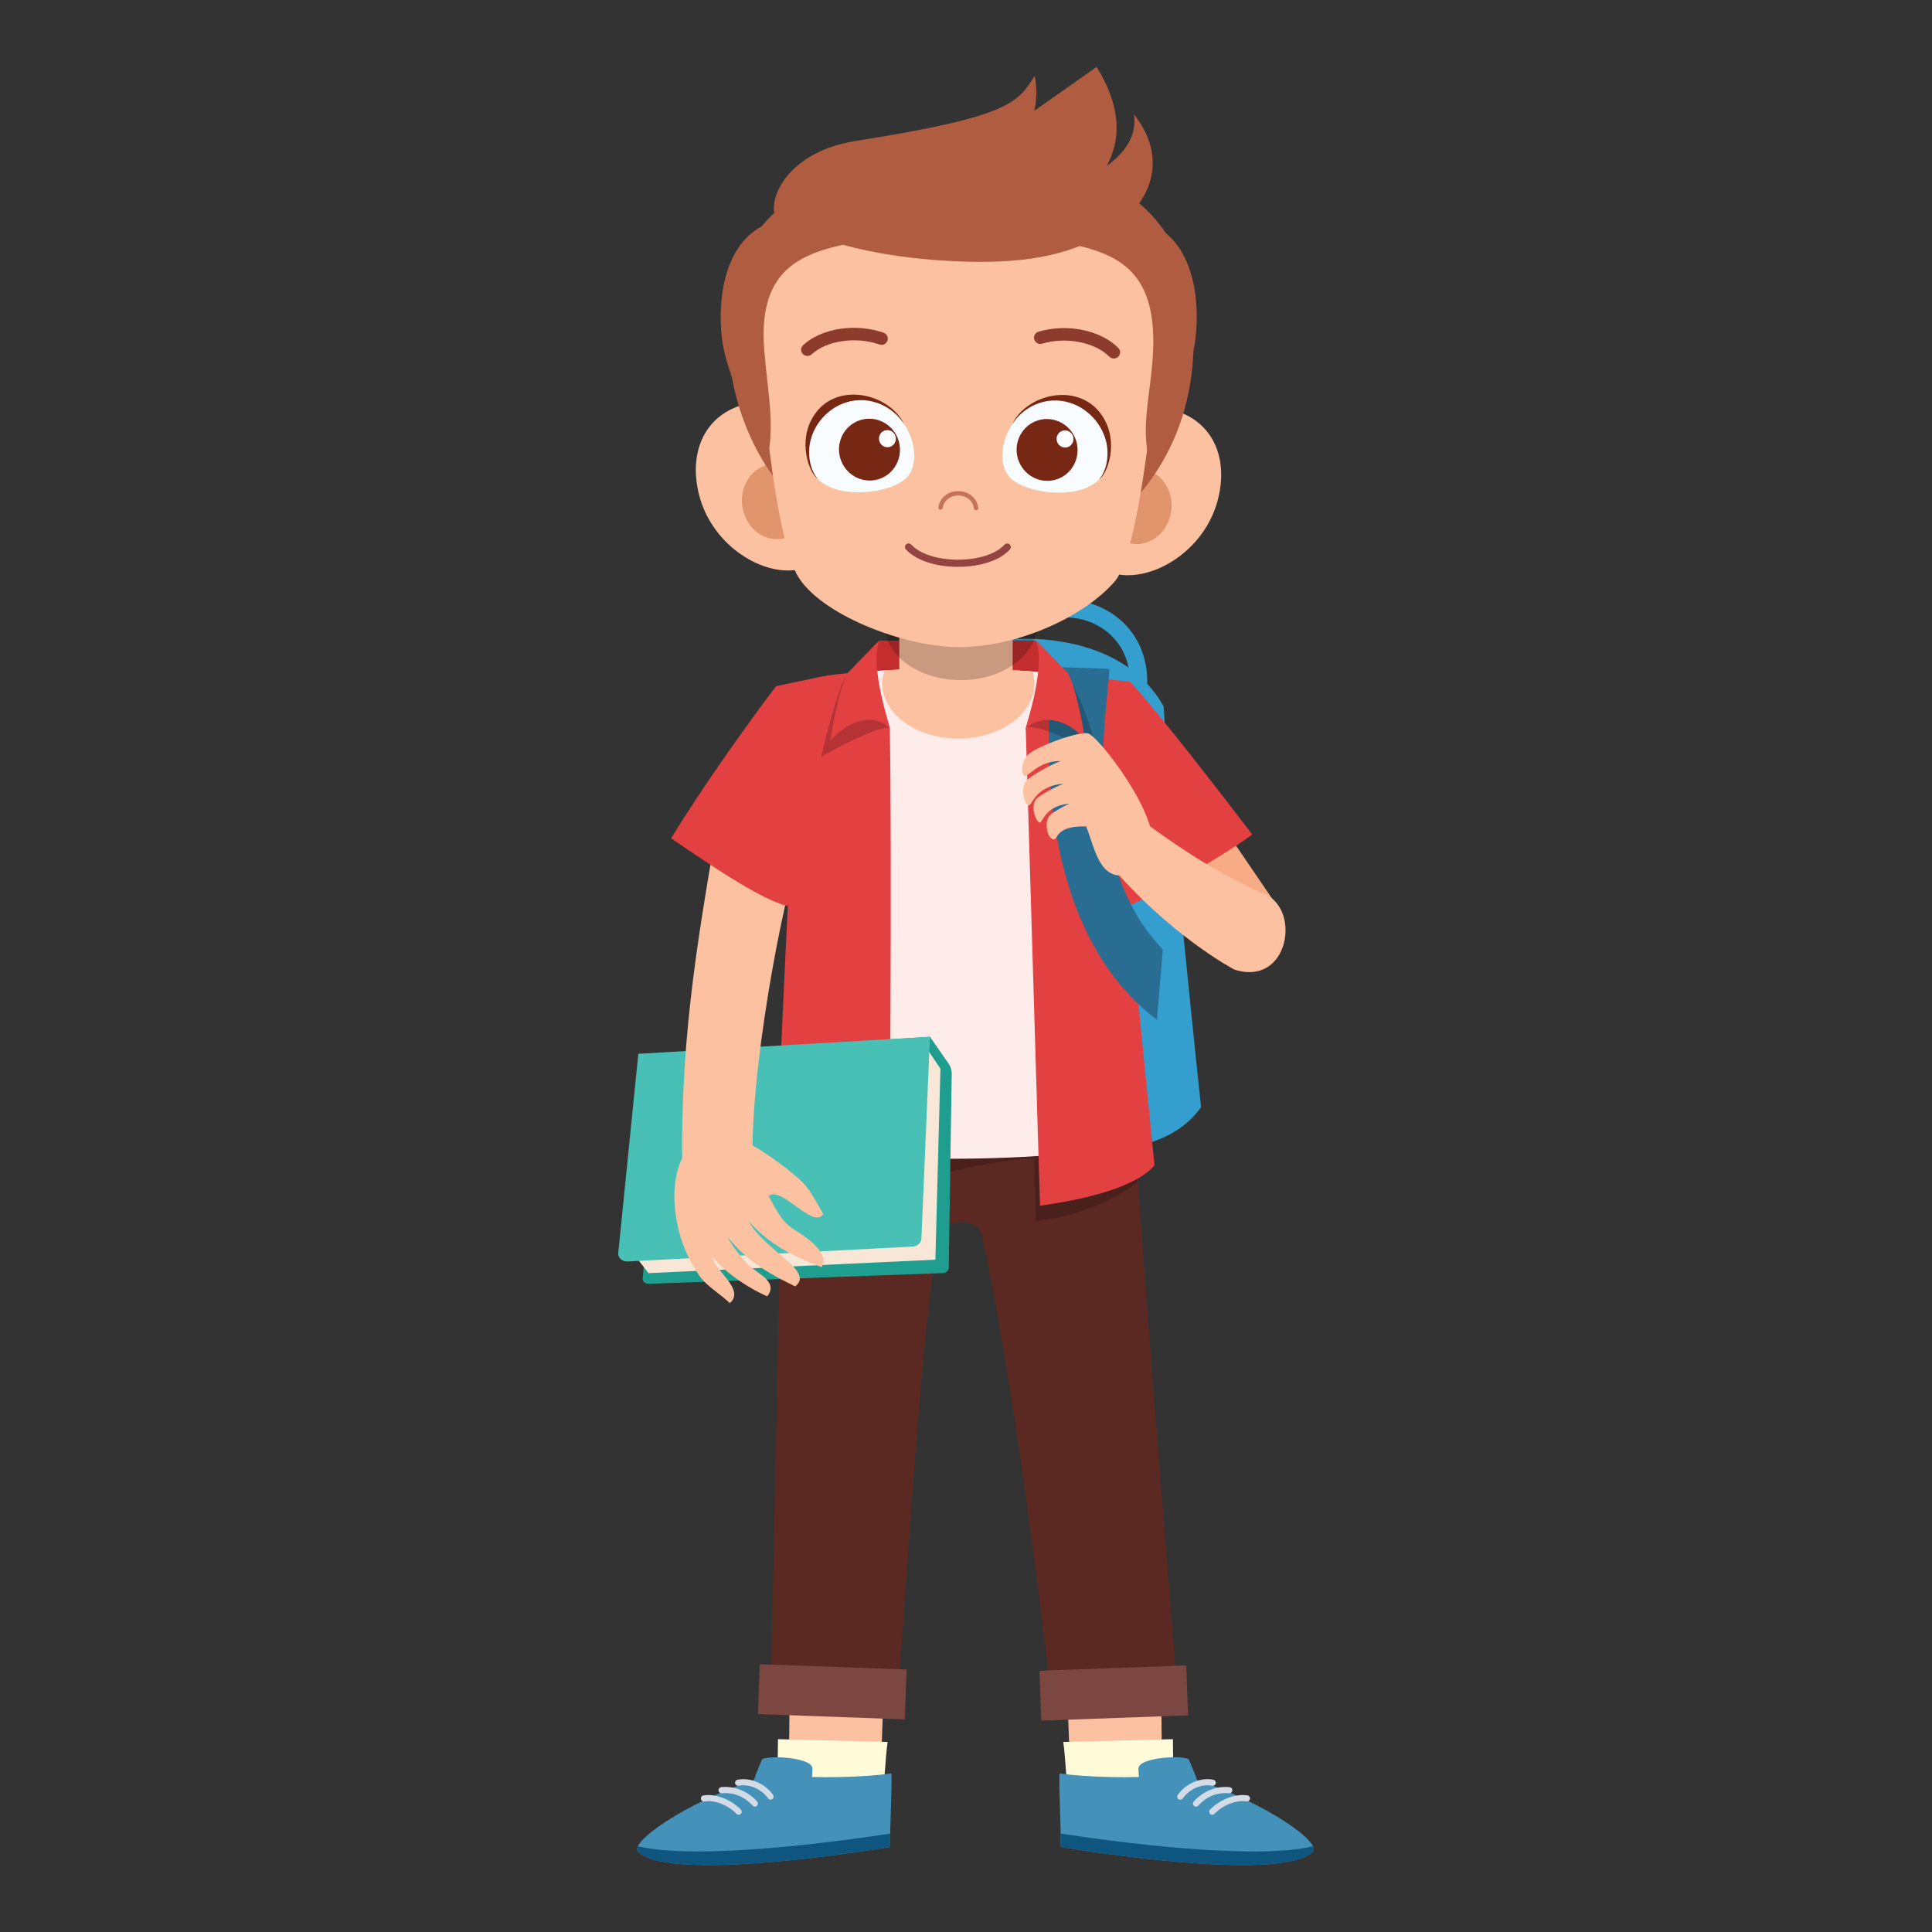 <?xml version="1.0" encoding="utf-8"?>
<!-- Generator: Adobe Illustrator 24.1.2, SVG Export Plug-In . SVG Version: 6.00 Build 0)  -->
<svg version="1.1" id="Layer_1" xmlns="http://www.w3.org/2000/svg" xmlns:xlink="http://www.w3.org/1999/xlink" x="0px" y="0px"
	 viewBox="0 0 125 125" enable-background="new 0 0 125 125" xml:space="preserve">
<rect x="0" y="0" width="125" height="125" fill="#333333" stroke="none"/>
<g>
	<path fill="#349ECE" d="M74.198,44.657l-1.135-0.109c0.235-2.453-1.242-3.864-2.703-4.367c-1.566-0.539-3.703-0.213-4.944,1.734
		l-0.962-0.613c1.574-2.47,4.288-2.885,6.277-2.199C73.083,39.913,74.443,42.093,74.198,44.657z"/>
	<path fill="#349ECE" d="M77.708,71.63c-3.571,5.169-15.339,2.066-16.387,0.76c0,0,0.053-24.191,0.46-30.385
		c3.924-1.28,10.839-1.106,13.505,3.7C75.691,52.746,77.708,71.63,77.708,71.63z"/>
	<polygon fill="#C42D2D" points="67.921,44.216 56.109,43.917 56.882,41.445 67.026,41.445 	"/>
	<g>
		<path fill="#FBC1A0" d="M75.169,115.887l-5.852,0.586c-0.087-1.346-0.177-5.424-0.291-7.01l6.11-0.337
			C75.136,111.587,75.206,115.034,75.169,115.887z"/>
		<path fill="#FFFAD8" d="M75.926,116.158l-6.795,0.315c-0.101-0.724-0.206-2.915-0.338-3.768l7.095-0.181
			C75.888,113.847,75.969,115.7,75.926,116.158z"/>
		<g>
			<path fill="#4492BA" d="M77.436,115.156c-0.109-0.377-0.329-0.853-0.501-1.289c-0.127-0.323-3.282-0.216-3.278,0.566
				c0.001,0.2,0.012,0.377,0.031,0.537c-0.54,0.015-1.125,0.018-1.744,0.006c-1.345-0.026-2.552-0.115-3.4-0.236
				c-0.034,1.238,0.109,3.379,0.082,4.756c0,0,14.121,2.415,16.305,0.315C85.547,119.219,81.97,116.7,77.436,115.156z"/>
			<path fill="#0E5580" d="M68.625,118.633c0.005,0.306,0.007,0.601,0.002,0.863c0,0,14.121,2.415,16.305,0.315
				c0.087-0.083,0.089-0.206,0.018-0.358C81.08,120.372,72.134,119.167,68.625,118.633z"/>
			<path fill="#D3DBE6" d="M78.428,115.539c0.108,0.02,0.211-0.048,0.232-0.156c0.022-0.108-0.047-0.213-0.154-0.235
				c-0.821-0.165-1.767,0.234-2.301,0.975c-0.064,0.089-0.045,0.213,0.043,0.278c0.034,0.025,0.073,0.037,0.112,0.038
				c0.062,0.001,0.124-0.027,0.163-0.082C76.971,115.738,77.754,115.398,78.428,115.539z M79.519,116.023
				c0.107,0.018,0.205-0.069,0.215-0.178c0.011-0.109-0.069-0.207-0.177-0.217c-0.864-0.087-1.709,0.254-2.321,0.93
				c-0.073,0.081-0.068,0.207,0.012,0.281c0.037,0.034,0.083,0.051,0.129,0.052c0.055,0.001,0.109-0.021,0.149-0.065
				C78.249,116.028,79.084,115.98,79.519,116.023z M80.71,116.161c-0.779-0.123-1.772,0.256-2.419,0.916
				c-0.077,0.078-0.076,0.204,0.001,0.281c0.037,0.037,0.086,0.056,0.135,0.057c0.052,0.001,0.104-0.019,0.144-0.059
				c0.564-0.575,1.421-0.915,2.078-0.803c0.111,0.019,0.208-0.058,0.225-0.166C80.891,116.279,80.818,116.177,80.71,116.161z"/>
		</g>
	</g>
	<g>
		<path fill="#FBC1A0" d="M51.053,115.887l5.852,0.586c0.087-1.346,0.177-5.424,0.291-7.01l-6.11-0.337
			C51.086,111.587,51.016,115.034,51.053,115.887z"/>
		<path fill="#FFFAD8" d="M50.296,116.158l6.795,0.315c0.101-0.724,0.206-2.915,0.338-3.768l-7.095-0.181
			C50.335,113.847,50.253,115.7,50.296,116.158z"/>
		<g>
			<path fill="#4492BA" d="M48.786,115.156c0.109-0.377,0.329-0.853,0.501-1.289c0.127-0.323,3.282-0.216,3.278,0.566
				c-0.001,0.2-0.012,0.377-0.031,0.537c0.54,0.015,1.125,0.018,1.744,0.006c1.345-0.026,2.552-0.115,3.4-0.236
				c0.034,1.238-0.109,3.379-0.082,4.756c0,0-14.121,2.415-16.305,0.315C40.675,119.219,44.252,116.7,48.786,115.156z"/>
			<path fill="#0E5580" d="M57.597,118.633c-0.005,0.306-0.007,0.601-0.002,0.863c0,0-14.121,2.415-16.305,0.315
				c-0.087-0.083-0.089-0.206-0.018-0.358C45.142,120.372,54.088,119.167,57.597,118.633z"/>
			<path fill="#D3DBE6" d="M49.698,116.357c0.039,0.055,0.101,0.083,0.163,0.082c0.039-0.001,0.078-0.013,0.112-0.038
				c0.088-0.065,0.107-0.189,0.043-0.278c-0.534-0.741-1.48-1.14-2.301-0.975c-0.107,0.022-0.176,0.127-0.154,0.235
				c0.021,0.108,0.125,0.175,0.232,0.156C48.469,115.398,49.251,115.738,49.698,116.357z M48.695,116.825
				c0.04,0.044,0.095,0.066,0.149,0.065c0.046-0.001,0.092-0.018,0.129-0.052c0.08-0.074,0.086-0.2,0.012-0.281
				c-0.612-0.676-1.458-1.018-2.321-0.93c-0.108,0.011-0.187,0.108-0.177,0.217c0.011,0.109,0.108,0.197,0.215,0.178
				C47.138,115.98,47.973,116.028,48.695,116.825z M45.348,116.387c0.017,0.108,0.114,0.185,0.225,0.166
				c0.657-0.112,1.515,0.228,2.078,0.803c0.04,0.04,0.092,0.06,0.144,0.059c0.049-0.001,0.097-0.02,0.135-0.057
				c0.077-0.077,0.078-0.203,0.001-0.281c-0.647-0.66-1.64-1.038-2.419-0.916C45.405,116.177,45.331,116.279,45.348,116.387z"/>
		</g>
	</g>
	<path fill="#5C2922" d="M61.042,70.267c-2.355,0.066-10.259-0.614-10.259-0.614c-0.477,15.93-0.754,33.734-0.944,40.77l8.162,0.195
		c0.483-4.915,1.357-22.004,2.665-30.602c0.272-1.179,2.619-1.251,2.861-0.145c1.973,8.981,3.905,24.662,4.625,31.12l8.1-0.596
		c-0.698-8.765-2.167-26.73-3.091-40.504C73.162,69.89,65.914,70.13,61.042,70.267z"/>
	<path opacity="0.21" fill="#010101" d="M51.209,77.689c2.466,0.739,10.998-2.707,15.721-2.717c0.023,0.844,0.078,3.608,0.087,4.037
		c1.891-0.18,4.793-1.065,6.569-2.529c-0.149-2.164-0.296-3.987-0.424-6.027c0,0-7.248-0.225-12.12-0.079
		c-2.355,0.071-9.423,0.202-9.423,0.202C51.454,72.892,51.32,75.278,51.209,77.689z"/>
	<path fill="#FEECEB" d="M73.747,73.444c-1.844,2.034-21.179,1.843-22.538,0.559c0,0,0.069-23.785,0.596-29.875
		c5.085-1.258,14.174-1.054,19.895-0.137C72.225,50.915,73.747,73.444,73.747,73.444z"/>
	<path fill="#E24041" d="M56.683,43.405c-2.356,0.214-2.983,0.153-4.878,0.724c-0.527,6.09-1.535,29.812-1.535,29.812
		c1.075,1.016,2.835,3.874,7.27,4.414c0,0,0.184-23.183,0.03-31.264C56.506,46.25,56.683,43.405,56.683,43.405z"/>
	<path fill="#E24041" d="M67.289,78.009c4.18-0.584,6.458-1.53,7.407-2.6c0,0-2.471-24.494-2.996-31.417
		c-1.606-0.243-2.306-0.345-4.209-0.434l-1.126,3.57L67.289,78.009z"/>
	<path fill="#FBC1A0" d="M66.926,44.216c0-0.266-0.046-0.523-0.122-0.772c-3.113-0.226-6.52-0.27-9.57-0.068
		c-0.09,0.271-0.151,0.549-0.151,0.84c0,1.973,2.204,3.572,4.922,3.572C64.722,47.788,66.926,46.189,66.926,44.216z"/>
	<path fill="#FBC1A0" d="M58.184,38.955v5.579c0,1.199,1.642,2.172,3.667,2.172c2.025,0,3.667-0.973,3.667-2.172v-5.579H58.184z"/>
	<polygon fill="#F8AC86" points="82.992,59.146 75.235,59.146 75.235,53.64 79.239,53.64 	"/>
	<path fill="#E24041" d="M72.985,58.613c2.018-0.821,6.438-3.42,8.036-4.624c-1.928-2.511-5.899-7.693-7.892-9.873
		c-1.359-0.169-1.917-0.217-3.111-0.362c1.069,4.386,1.036,9.732,1.581,10.921C72.24,56.079,72.403,57.575,72.985,58.613z"/>
	<path fill="#2A6D93" d="M74.855,65.983c-7.564-5.723-7.223-17.499-6.819-21.626c0.049-0.497,0.089-0.905,0.106-1.207l3.64,0.127
		c-0.018,0.336-0.061,0.792-0.116,1.347c-0.361,3.688-1.292,11.777,3.569,16.802L74.855,65.983z"/>
	<path opacity="0.2" fill="#010101" d="M70.948,48.838c-0.931-0.59-3.521-1.909-4.524-1.795c0.114-0.031,1.31-2.069,0.93-3.504
		c0.054,0.049,1.696,0.299,1.778,0.372C69.443,44.27,70.691,46.752,70.948,48.838z"/>
	<path fill="#E24041" d="M70.193,47.839c-0.911-1.072-2.564-1.826-3.828-0.711c-0.002-0.171,1.295-3.858,0.684-5.683
		c0.211,0.199,1.948,2.015,2.047,2.103C69.556,44.378,69.998,46.477,70.193,47.839z"/>
	<path opacity="0.2" fill="#010101" d="M53.132,48.971c0.036-0.035,3.435-1.996,4.438-1.882c-0.114-0.031-1.373-2.116-0.993-3.551
		c-0.054,0.049-1.76,0.143-1.843,0.215C54.424,44.113,53.653,46.668,53.132,48.971z"/>
	<path fill="#E24041" d="M53.721,47.935c0.911-1.072,2.585-1.959,3.849-0.845c0.002-0.171-1.299-3.82-0.687-5.644
		c-0.212,0.199-1.948,2.015-2.047,2.103C54.375,44.378,53.916,46.572,53.721,47.935z"/>
	
		<rect x="67.291" y="107.876" transform="matrix(-0.999 0.036 -0.036 -0.999 147.974 216.329)" fill="#7D4741" width="9.509" height="3.232"/>
	
		<rect x="49.127" y="107.876" transform="matrix(0.999 0.036 -0.036 0.999 3.963 -1.863)" fill="#7D4741" width="9.509" height="3.232"/>
	<path fill="#FBC1A0" d="M67.197,53.19c0.277,0.245,0.245-1.04,1.977-1.19c-0.567,0.272-1.115,0.601-1.268,0.774
		c-0.323,0.366-0.195,1.286,0.151,1.49c0.472,0.278,0.002-0.861,2.219-0.796c0.614,1.566,0.949,4.066,3.325,2.848
		c1.825-0.935,0.783-3.405-0.298-5.246c-0.929-1.584-2.311-3.298-2.844-3.595c-0.465-0.26-3.342,0.809-3.893,1.307
		c-0.398,0.36-0.546,1.037-0.334,1.377c0.197,0.317,0.824-0.945,2.395-0.92c-0.783,0.294-1.968,0.99-2.219,1.274
		c-0.355,0.402-0.217,1.301,0.084,1.566c0.287,0.253,0.309-1.208,2.322-1.376c-0.708,0.284-1.572,0.772-1.77,0.997
		C66.723,52.065,66.896,52.924,67.197,53.19z"/>
	<path fill="#FBC1A0" d="M71.645,55.756c3.993,4.763,8.213,6.973,8.213,6.973c3.611,1.166,4.394-4.16,1.75-4.961
		c-2.239-1.018-4.619-2.382-7.718-4.689C73.425,52.733,71.27,55.308,71.645,55.756z"/>
	<g>
		<path fill="#1F9E8F" d="M41.581,82.717l1.34-14.554l17.248-1.084l1.219,1.756c0.125,0.192,0.19,0.41,0.189,0.633L61.384,82.03
			c-0.003,0.179-0.167,0.328-0.372,0.338l-19.036,0.696C41.751,83.075,41.568,82.914,41.581,82.717z"/>
		<polygon fill="#F8E6D7" points="41.957,82.371 40.392,80.351 41.62,68.466 59.786,67.564 60.845,69.147 60.519,81.501 		"/>
		<path fill="#48C0B5" d="M40.001,81.067L41.3,68.181l18.868-1.102l-0.553,13.061c-0.011,0.272-0.26,0.495-0.571,0.512l-18.43,0.965
			C40.258,81.636,39.971,81.378,40.001,81.067z"/>
	</g>
	<path fill="#FBC1A0" d="M48.707,75.66c-1.219,0.43-2.89,1.995-4.511,1.665c-0.358-9.277,0.894-16.226,2.22-24.037
		c1.954,0.287,3.521,0.986,5.415,1.451C50.584,58.267,48.432,69.796,48.707,75.66z"/>
	<path fill="#FBC1A0" d="M45.27,82.564c-0.996-1.448-1.529-2.962-1.631-4.848c-0.068-1.26,0.254-3.399,1.714-4.088
		c0.436-0.205,1.445-0.301,2.991,0.272c1.177,0.645,3.048,1.969,3.798,2.836c0.4,0.461,1.119,1.814,1.119,1.814
		c-0.639,1.022-2.692-1.849-3.533-1.17c0.556,1.034,0.893,1.649,1.504,2.072c0.44,0.305,2.567,1.485,1.93,2.532
		c-1.981-0.766-3.352-1.46-4.727-2.965c1.089,1.94,4.294,3.21,3.016,4.209c-1.435-0.687-3.049-1.548-4.347-3.167
		c0.132,0.412,1.112,1.603,1.267,1.741c0.773,0.689,1.995,1.152,1.265,2.072c-1.666-0.757-2.913-1.781-3.539-2.56
		c0.008,0.785,2.168,2.112,1.124,2.994C46.57,83.696,45.705,83.197,45.27,82.564z"/>
	<path fill="#E24041" d="M50.92,58.613c-1.865-0.448-5.873-3.278-7.499-4.374c2.058-3.37,5.003-7.495,6.793-9.845
		c1.338-0.291,1.89-0.388,3.066-0.639c-0.671,4.465,0.299,9.538-0.149,10.767C52.552,56.11,51.358,57.877,50.92,58.613z"/>
	<path opacity="0.2" fill="#010101" d="M67.081,40.431c0-0.266-0.047-0.523-0.122-0.772c-3.113-0.226-6.52-0.27-9.57-0.068
		c-0.09,0.271-0.151,0.549-0.151,0.84c0,1.973,2.204,3.572,4.922,3.572C64.877,44.003,67.081,42.404,67.081,40.431z"/>
	<g>
		<path fill="#FBC1A0" d="M45.23,32.019c0.803,3.153,3.882,5.154,6.212,4.864c2.33-0.289,2.797-2.868,2.412-5.903
			c-0.386-3.035-2.588-5.269-4.917-4.972C45.753,26.415,44.476,29.055,45.23,32.019z"/>
		<path fill="#E1956D" d="M48.023,32.723c0.17,1.331,1.269,2.29,2.457,2.143c1.187-0.148,2.012-1.346,1.843-2.677
			c-0.169-1.331-1.269-2.29-2.456-2.143C48.68,30.193,47.855,31.392,48.023,32.723z"/>
		<path fill="#FBC1A0" d="M78.754,32.481c-0.888,3.131-4.022,5.048-6.343,4.696c-2.321-0.352-2.718-2.942-2.249-5.965
			c0.469-3.024,2.732-5.197,5.052-4.838C78.384,26.865,79.589,29.539,78.754,32.481z"/>
		<path fill="#E1956D" d="M75.771,33.107c-0.206,1.326-1.331,2.255-2.514,2.076c-1.183-0.179-1.975-1.399-1.769-2.725
			c0.206-1.326,1.331-2.255,2.514-2.076C75.184,30.561,75.976,31.781,75.771,33.107z"/>
		<path fill="#B05C41" d="M77.133,20.188c1.021,10.267-6.422,17.035-15.15,16.918c-8.729-0.117-15.816-7.682-14.794-17.653
			c0.567-5.536,6.506-9.808,14.844-9.643C70.761,9.983,76.407,12.886,77.133,20.188z"/>
		<path fill="#FBC1A0" d="M74.697,18.178c0.766,1.757-0.745,17.299-2.558,19.421c-1.923,2.252-6.224,4.27-10.095,4.27
			c-3.557,0-9.029-2.128-10.457-4.65c-1.69-2.985-2.856-16.757-2.281-18.38c1.942-5.483,6.747-5.604,13.029-5.52
			C68.212,13.397,72.71,13.62,74.697,18.178z"/>
		<path fill="#C5735B" d="M63.153,33.012c-0.069-0.001-0.13-0.051-0.14-0.121c-0.076-0.496-0.468-0.822-0.998-0.829
			c-0.533-0.007-0.943,0.314-1.02,0.798c-0.012,0.078-0.087,0.131-0.165,0.119c-0.079-0.012-0.132-0.085-0.12-0.163
			c0.099-0.621,0.637-1.048,1.308-1.039c0.668,0.009,1.182,0.439,1.279,1.071c0.012,0.078-0.042,0.15-0.121,0.162L63.153,33.012z"/>
		<path fill="#8D3B2D" d="M72.036,23.195c-0.097-0.006-0.192-0.047-0.265-0.12c-0.934-0.938-2.8-1.301-4.344-0.841
			c-0.214,0.065-0.443-0.056-0.509-0.27c-0.065-0.213,0.057-0.438,0.274-0.503c1.842-0.547,4.014-0.106,5.162,1.049
			c0.158,0.159,0.156,0.414-0.005,0.571C72.262,23.164,72.148,23.202,72.036,23.195z"/>
		<path fill="#8D3B2D" d="M52.245,23.029c-0.112,0.002-0.225-0.042-0.306-0.13c-0.153-0.164-0.143-0.419,0.023-0.57
			c1.204-1.099,3.394-1.435,5.207-0.801c0.213,0.075,0.324,0.306,0.249,0.515c-0.076,0.211-0.31,0.321-0.521,0.246
			c-1.519-0.533-3.402-0.261-4.38,0.633C52.439,22.992,52.342,23.028,52.245,23.029z"/>
		<g>
			<path fill="#F8FCFF" d="M58.454,27.371c0.999,1.486,0.871,3.113-0.007,3.725c-1.322,0.922-4.446,1.165-5.609-0.191
				c-1.126-1.314-0.575-3.689,1.267-4.698C55.719,25.323,57.488,25.934,58.454,27.371z"/>
			<path fill="#762815" d="M52.638,26.914c1.438-2.28,4.882-1.478,5.85,0.507c-0.998-1.485-2.846-1.949-4.337-1.132
				c-0.921,0.505-1.577,1.412-1.755,2.425c-0.141,0.808,0.04,1.717,0.508,2.262C52.365,30.618,51.58,28.591,52.638,26.914z"/>
			<path fill="#762815" d="M58.084,28.354c0.408,1.027-0.079,2.189-1.089,2.596c-1.01,0.407-2.159-0.096-2.568-1.123
				c-0.408-1.027,0.079-2.189,1.089-2.596C56.526,26.824,57.676,27.327,58.084,28.354z"/>
			<path fill="#FFFFFF" d="M57.923,28.177c0.113,0.285-0.022,0.607-0.302,0.72c-0.28,0.113-0.599-0.027-0.712-0.312
				c-0.113-0.285,0.022-0.607,0.302-0.72C57.491,27.752,57.81,27.892,57.923,28.177z"/>
		</g>
		<g>
			<path fill="#F8FCFF" d="M65.53,27.383c-0.982,1.482-0.837,3.11,0.047,3.725c1.333,0.927,4.459,1.18,5.607-0.172
				c1.111-1.31,0.534-3.687-1.319-4.703C68.243,25.344,66.481,25.949,65.53,27.383z"/>
			<path fill="#762815" d="M71.342,26.946c-1.463-2.285-4.899-1.495-5.845,0.487c0.982-1.481,2.825-1.939,4.325-1.118
				c0.927,0.508,1.593,1.417,1.782,2.431c0.15,0.808-0.022,1.716-0.483,2.26C71.655,30.651,72.417,28.627,71.342,26.946z"/>
			<path fill="#762815" d="M69.575,28.374c0.408,1.027-0.079,2.189-1.089,2.596c-1.01,0.407-2.159-0.096-2.568-1.123
				c-0.408-1.027,0.079-2.189,1.089-2.596C68.017,26.844,69.167,27.347,69.575,28.374z"/>
			<path fill="#FFFFFF" d="M69.415,28.196c0.113,0.285-0.022,0.607-0.302,0.72c-0.28,0.113-0.599-0.027-0.712-0.312
				c-0.113-0.285,0.022-0.607,0.302-0.72C68.983,27.772,69.302,27.911,69.415,28.196z"/>
		</g>
		<path fill="#934442" d="M61.949,36.674l0.042-0.001c1.457-0.001,2.709-0.42,3.349-1.122c0.086-0.095,0.078-0.241-0.017-0.326
			c-0.094-0.086-0.242-0.078-0.33,0.017c-0.545,0.597-1.696,0.969-3.003,0.97l-0.039,0.001c-1.301-0.006-2.446-0.379-2.994-0.978
			c-0.089-0.093-0.235-0.1-0.329-0.016c-0.095,0.085-0.102,0.231-0.016,0.326C59.256,36.245,60.501,36.667,61.949,36.674z"/>
	</g>
	<g>
		<path fill="#B05C41" d="M73.369,7.402c0.193,1.349-0.535,2.439-1.764,3.336c0.878-1.6,1.022-3.71-0.654-6.407
			c-1.29,0.912-2.66,1.876-4.03,2.832c0.155-0.684,0.18-1.433,0.026-2.257c-1.103,1.729-1.566,2.636-11.59,4.214
			c-4.989,0.785-5.953,4.61-4.916,5.151c3.41,1.778,7.562,2.442,11.177,2.623c4.531,0.227,7.429-0.34,9.97-1.807
			C73.9,13.753,75.979,10.701,73.369,7.402z"/>
		<path fill="#B05C41" d="M46.702,21.831c0.269,2.51,2.055,5.505,2.858,8.328c0.602-2.537,0.18-4.165-0.105-7.403
			c-0.547-6.193,3.352-6.573,7.095-7.332C48.15,11.461,46.204,17.18,46.702,21.831z M67.509,15.424
			c3.743,0.759,7.387,1.107,7.095,7.332c-0.13,2.767-0.925,5.197-0.105,7.403c0.803-2.823,2.589-5.818,2.858-8.328
			C77.855,17.18,75.909,11.461,67.509,15.424z"/>
	</g>
</g>
</svg>
